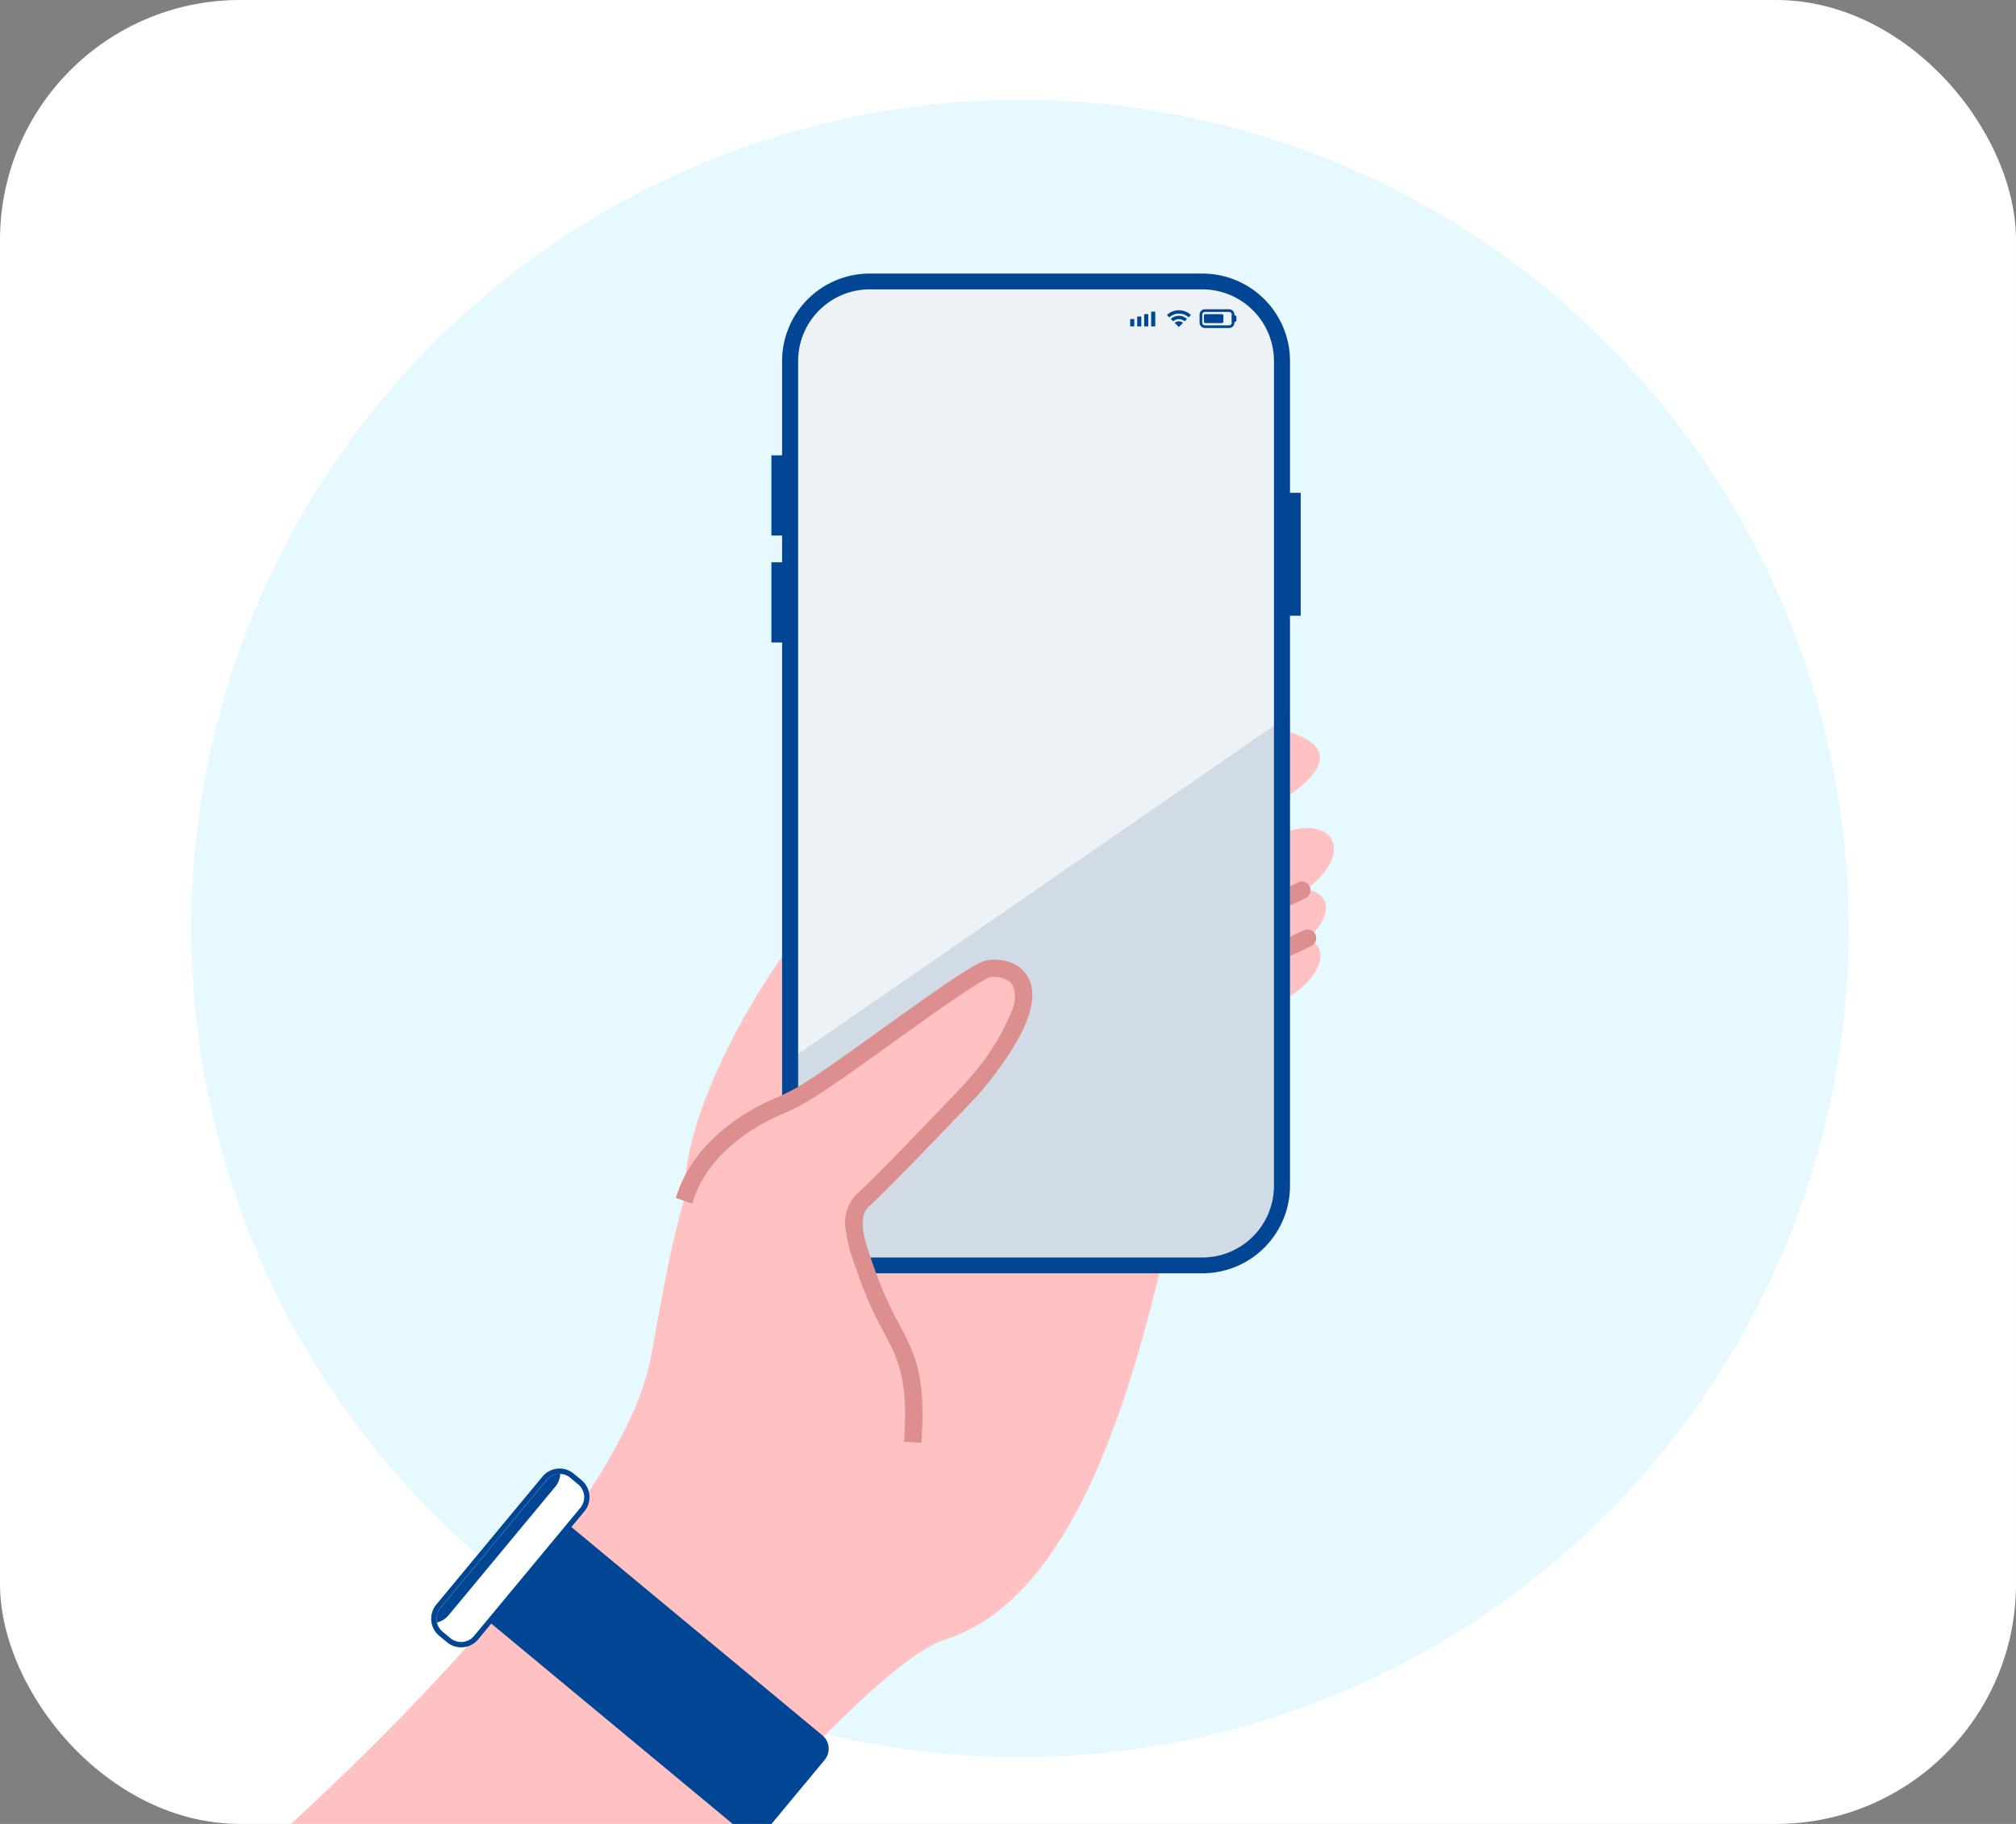 <svg xmlns="http://www.w3.org/2000/svg" xmlns:xlink="http://www.w3.org/1999/xlink" width="168" height="152" viewBox="0 0 168 152">
  <rect x="0" y="0" width="168" height="152" fill="#808080" stroke="none"/>
  <defs>
    <clipPath id="clip-path">
      <rect id="長方形_392" data-name="長方形 392" width="168" height="152" rx="20" transform="translate(586 8787.338)" fill="#fff"/>
    </clipPath>
    <clipPath id="clip-path-2">
      <rect id="長方形_391" data-name="長方形 391" width="138.113" height="144.68" fill="#e5f9fe" opacity="0.3"/>
    </clipPath>
  </defs>
  <g id="img_modal_flow_01" transform="translate(-1420 -1518)">
    <rect id="長方形_49" data-name="長方形 49" width="168" height="152" rx="20" transform="translate(1420 1518)" fill="#fff"/>
    <g id="マスクグループ_1177" data-name="マスクグループ 1177" transform="translate(834 -7269.338)" clip-path="url(#clip-path)">
      <g id="グループ_1210" data-name="グループ 1210" transform="translate(601.944 8795.658)">
        <g id="グループ_1209" data-name="グループ 1209" clip-path="url(#clip-path-2)">
          <path id="パス_909" data-name="パス 909" d="M138.113,69.056A69.056,69.056,0,1,1,69.056,0a69.056,69.056,0,0,1,69.056,69.056" transform="translate(0 0)" fill="#e5f9fe"/>
          <path id="パス_910" data-name="パス 910" d="M181.688,122.609c.652,1.129-.547,3.042-2.678,4.272s-4.387,1.312-5.039.183.547-3.042,2.678-4.272,4.387-1.312,5.039-.183" transform="translate(-86.877 -60.892)" fill="#ffc1c1"/>
          <path id="パス_911" data-name="パス 911" d="M175.56,127.856a2.167,2.167,0,0,1-2-.908,2.248,2.248,0,0,1,.3-2.328,7.1,7.1,0,0,1,2.46-2.249c2.272-1.311,4.618-1.356,5.343-.1s-.488,3.265-2.759,4.576a7.094,7.094,0,0,1-3.178,1.006l-.162,0m4.1-6.043a6.549,6.549,0,0,0-3.122.945,6.649,6.649,0,0,0-2.306,2.1,1.507,1.507,0,0,0,1.473,2.551,6.65,6.65,0,0,0,2.971-.947c1.987-1.147,3.176-2.964,2.6-3.968a1.764,1.764,0,0,0-1.612-.681" transform="translate(-86.653 -60.665)" fill="#ffc1c1"/>
          <path id="パス_912" data-name="パス 912" d="M180.8,132.408c.652,1.129-.548,3.042-2.679,4.272s-4.386,1.312-5.039.183.547-3.042,2.678-4.272,4.387-1.312,5.039-.183" transform="translate(-86.431 -65.791)" fill="#ffc1c1"/>
          <path id="パス_913" data-name="パス 913" d="M179.907,140.426c.652,1.129-.547,3.042-2.678,4.272s-4.387,1.312-5.039.183.547-3.042,2.678-4.272,4.387-1.312,5.039-.183" transform="translate(-85.986 -69.799)" fill="#ffc1c1"/>
          <line id="線_150" data-name="線 150" x1="2.923" y2="1.402" transform="translate(89.617 65.869)" fill="#efd9bd"/>
          <path id="パス_914" data-name="パス 914" d="M178.969,133.108a.223.223,0,0,1-.1-.424l2.922-1.4a.222.222,0,1,1,.193.4l-2.923,1.4a.219.219,0,0,1-.1.022" transform="translate(-89.352 -65.615)" fill="#dd8e8e"/>
          <path id="パス_915" data-name="パス 915" d="M178.969,133.608a.723.723,0,0,1-.311-1.375l2.921-1.4a.723.723,0,0,1,.964.338.722.722,0,0,1-.34.965l-2.922,1.4A.712.712,0,0,1,178.969,133.608Z" transform="translate(-89.352 -65.615)" fill="#dd8e8e"/>
          <line id="線_151" data-name="線 151" x1="2.923" y2="1.402" transform="translate(90.063 69.878)" fill="#efd9bd"/>
          <path id="パス_916" data-name="パス 916" d="M179.86,141.126a.223.223,0,0,1-.1-.424l2.922-1.4a.222.222,0,1,1,.193.4l-2.923,1.4a.219.219,0,0,1-.1.022" transform="translate(-89.797 -69.623)" fill="#dd8e8e"/>
          <path id="パス_917" data-name="パス 917" d="M179.86,141.626a.727.727,0,0,1-.652-.41.723.723,0,0,1,.34-.965l2.921-1.4a.722.722,0,1,1,.624,1.3l-2.922,1.4A.712.712,0,0,1,179.86,141.626Z" transform="translate(-89.797 -69.623)" fill="#dd8e8e"/>
          <path id="パス_918" data-name="パス 918" d="M67.938,162.675c.446-7.574-1.782-7.574-3.849-13.589a9.418,9.418,0,0,1-.279-6.145c.719-2.091,3.437-3.37,5.231-4.5a18.691,18.691,0,0,1,3.458-1.8c2.814-1.037,5.867-1.084,8.632-2.318,2.393-1.069,2.372-2.368-.175-3.279-7.475-2.673-12.127,0-12.127,0a71.79,71.79,0,0,1-11.138,3.119c-8.019,1.782-8.911,7.129-11.584,21.831s-30.519,39.429-30.519,39.429H53.357c2.575-2.976,12.689-14.359,17.254-15.816,20.939-6.683,20.271-64.764,28.291-70.1,7.8-5.191-2.4-6.079-2.4-6.079C67.587,96.742,47.89,133.27,49,142.573" transform="translate(-7.793 -51.294)" fill="#ffc1c1"/>
          <path id="パス_919" data-name="パス 919" d="M140.763,105.03a7.3,7.3,0,0,1-7.352,7.235H105.789a7.3,7.3,0,0,1-7.351-7.235V36.187a7.3,7.3,0,0,1,7.351-7.235h27.622a7.3,7.3,0,0,1,7.352,7.235Z" transform="translate(-49.207 -14.473)" fill="#edf2f7"/>
          <path id="パス_920" data-name="パス 920" d="M98.438,131.647v9.232a7.3,7.3,0,0,0,7.351,7.235h27.623a7.3,7.3,0,0,0,7.351-7.235V102.451Z" transform="translate(-49.207 -51.213)" fill="#d0dbe5"/>
          <path id="パス_921" data-name="パス 921" d="M133.412,28.952H105.789a7.3,7.3,0,0,0-7.351,7.235V105.03a7.3,7.3,0,0,0,7.351,7.235h27.623a7.3,7.3,0,0,0,7.351-7.235V36.187a7.3,7.3,0,0,0-7.351-7.235m6.014,76.078a5.974,5.974,0,0,1-6.014,5.919H105.789a5.974,5.974,0,0,1-6.015-5.919V36.187a5.975,5.975,0,0,1,6.015-5.92h27.623a5.975,5.975,0,0,1,6.014,5.92Z" transform="translate(-49.207 -14.473)" fill="#014694"/>
          <rect id="長方形_384" data-name="長方形 384" width="1.337" height="6.683" transform="translate(48.339 29.627)" fill="#014694"/>
          <rect id="長方形_385" data-name="長方形 385" width="1.337" height="6.683" transform="translate(48.339 38.538)" fill="#014694"/>
          <rect id="長方形_386" data-name="長方形 386" width="1.337" height="10.247" transform="translate(91.11 32.746)" fill="#014694"/>
          <path id="パス_922" data-name="パス 922" d="M170.46,36.461h-2.011a.447.447,0,0,1-.447-.447v-.67a.447.447,0,0,1,.447-.447h2.011a.447.447,0,0,1,.446.447v.67a.447.447,0,0,1-.446.447m-2.011-1.341a.224.224,0,0,0-.224.224v.67a.224.224,0,0,0,.224.224h2.011a.224.224,0,0,0,.224-.224v-.67a.224.224,0,0,0-.224-.224Z" transform="translate(-83.981 -17.445)" fill="#014694"/>
          <path id="パス_923" data-name="パス 923" d="M173.594,36.461h-.229V35.9h.229a.161.161,0,0,1,.161.161V36.3a.161.161,0,0,1-.161.161" transform="translate(-86.662 -17.947)" fill="#014694"/>
          <path id="パス_924" data-name="パス 924" d="M170.23,36.46h-1.389a.118.118,0,0,1-.118-.118v-.506a.118.118,0,0,1,.118-.119h1.389a.118.118,0,0,1,.118.119v.506a.118.118,0,0,1-.118.118" transform="translate(-84.342 -17.855)" fill="#014694"/>
          <rect id="長方形_387" data-name="長方形 387" width="0.342" height="1.026" transform="translate(79.404 17.855)" fill="#014694"/>
          <rect id="長方形_388" data-name="長方形 388" width="0.342" height="1.231" transform="translate(79.986 17.65)" fill="#014694"/>
          <rect id="長方形_389" data-name="長方形 389" width="0.342" height="0.821" transform="translate(78.822 18.06)" fill="#014694"/>
          <rect id="長方形_390" data-name="長方形 390" width="0.342" height="0.616" transform="translate(78.24 18.265)" fill="#014694"/>
          <path id="パス_925" data-name="パス 925" d="M82.4,163.579c1.374-3.906,5.13-6.309,7.58-7.339a18.864,18.864,0,0,0,2.742-1.428c3.986-2.509,13.424-9.625,14.948-10.1,1.462-.458,5.966,1.007-1.04,9.541-.262.319-.538.623-.822.921-1.6,1.675-7.18,7.522-8.6,8.776-1.6,1.412-.4,4.16.279,6.145,2.067,6.015,4.3,6.015,3.849,13.589" transform="translate(-41.192 -72.301)" fill="#ffc1c1"/>
          <path id="パス_926" data-name="パス 926" d="M77.239,256.793l-4.824,5.812a1.451,1.451,0,0,1-2.043.19L48.932,245l6.677-8.045L77.049,254.75a1.451,1.451,0,0,1,.19,2.043" transform="translate(-24.46 -118.451)" fill="#014694"/>
          <path id="パス_927" data-name="パス 927" d="M52.788,231.718l-8.853,10.668a1.624,1.624,0,0,1-2.287.213L41,242.06a1.625,1.625,0,0,1-.213-2.288l8.853-10.668a1.623,1.623,0,0,1,2.287-.213l.649.538a1.625,1.625,0,0,1,.213,2.288" transform="translate(-20.202 -114.232)" fill="#fff"/>
          <path id="パス_928" data-name="パス 928" d="M42.46,242.973a1.834,1.834,0,0,1-1.176-.426l-.649-.538a1.85,1.85,0,0,1-.242-2.6l8.853-10.668a1.847,1.847,0,0,1,2.6-.242l.649.539a1.849,1.849,0,0,1,.242,2.6l-8.853,10.668a1.836,1.836,0,0,1-1.25.66c-.059,0-.117.008-.175.008m8.21-14.455q-.066,0-.132.006a1.393,1.393,0,0,0-.949.5l-8.853,10.668a1.4,1.4,0,0,0,.184,1.974l.649.538a1.4,1.4,0,0,0,1.973-.183l8.853-10.668a1.4,1.4,0,0,0-.184-1.973l-.649-.538a1.39,1.39,0,0,0-.892-.323" transform="translate(-19.98 -114.009)" fill="#014694"/>
          <path id="パス_929" data-name="パス 929" d="M50.707,229.015a1.348,1.348,0,0,0-.652.43l-8.9,10.722a1.342,1.342,0,0,0-.3.72,1.37,1.37,0,0,0,.032.456,1.787,1.787,0,0,0,.97-.6l8.9-10.722a1.785,1.785,0,0,0,.406-1.063,1.375,1.375,0,0,0-.454.053" transform="translate(-20.419 -114.453)" fill="#014694"/>
          <path id="パス_930" data-name="パス 930" d="M164.355,35.657l.2-.2a1.462,1.462,0,0,0-2,0l.2.2a1.183,1.183,0,0,1,1.607,0" transform="translate(-81.255 -17.526)" fill="#014694"/>
          <path id="パス_931" data-name="パス 931" d="M164.354,36.446l.2-.2a1,1,0,0,0-1.352,0l.2.2a.721.721,0,0,1,.953,0" transform="translate(-81.582 -17.988)" fill="#014694"/>
          <path id="パス_932" data-name="パス 932" d="M164.553,37.036a.54.54,0,0,0-.7,0l.349.349Z" transform="translate(-81.909 -18.45)" fill="#014694"/>
          <path id="パス_933" data-name="パス 933" d="M110.258,145.465a2.271,2.271,0,0,0-1.376-1.046,3.511,3.511,0,0,0-1.452-.107,14.469,14.469,0,0,0-3.49,2.035c-1.361.931-3.06,2.144-5.043,3.569-2.422,1.739-4.925,3.537-6.5,4.53a18.708,18.708,0,0,1-2.709,1.411c-1.4.588-6.082,2.863-7.7,7.471l.421.148c1.56-4.435,6.1-6.638,7.455-7.207a19.239,19.239,0,0,0,2.775-1.445c1.587-1,4.1-2.8,6.524-4.545,1.24-.89,2.536-1.821,3.733-2.661a24.653,24.653,0,0,1,4.6-2.865,2.658,2.658,0,0,1,1.959.456,1.629,1.629,0,0,1,.417.475c.48.849.648,3.049-3.621,8.248-.233.284-.49.573-.811.909-1.178,1.238-7.133,7.48-8.587,8.762-1.561,1.377-.69,3.83.01,5.8.072.2.141.4.206.584a29.2,29.2,0,0,0,2.03,4.546c1.219,2.306,2.1,3.971,1.807,8.957l.445.026c.3-5.111-.605-6.822-1.858-9.191a28.87,28.87,0,0,1-2-4.483c-.066-.19-.135-.386-.207-.588-.655-1.844-1.471-4.14-.135-5.318,1.43-1.262,6.956-7.047,8.615-8.789.328-.345.593-.641.833-.934,4.214-5.133,4.319-7.591,3.664-8.75" transform="translate(-40.981 -72.123)" fill="#dd8e8e"/>
          <path id="パス_934" data-name="パス 934" d="M107.9,143.78h0a4,4,0,0,1,1.127.16,2.767,2.767,0,0,1,1.669,1.279c1.064,1.883-.185,5.016-3.713,9.313-.247.3-.52.607-.857.961-2.134,2.241-7.249,7.587-8.646,8.819-1.082.954-.33,3.072.275,4.775.073.2.143.4.209.593a28.422,28.422,0,0,0,1.97,4.408l0,0c1.292,2.441,2.224,4.2,1.916,9.454l-.029.5-1.443-.084.029-.5c.285-4.846-.568-6.46-1.749-8.693a29.634,29.634,0,0,1-2.062-4.618c-.064-.186-.133-.379-.2-.578a14.782,14.782,0,0,1-.879-3.238,3.416,3.416,0,0,1,1.009-3.106c1.493-1.317,7.837-7.977,8.556-8.732.31-.325.56-.605.787-.882a19.319,19.319,0,0,0,3.5-5.595,2.753,2.753,0,0,0,.069-2.09,1.123,1.123,0,0,0-.291-.328,2.034,2.034,0,0,0-1.241-.378,2.3,2.3,0,0,0-.336.024c-.212.036-1.064.445-4.391,2.779-1.177.825-2.445,1.736-3.672,2.617l-.056.04c-2.432,1.747-4.946,3.553-6.549,4.562a19.745,19.745,0,0,1-2.847,1.483c-1.307.549-5.685,2.67-7.177,6.912l-.166.471-1.364-.479.166-.472c1.69-4.8,6.537-7.158,7.982-7.766a18.2,18.2,0,0,0,2.637-1.373c1.557-.98,4.042-2.764,6.445-4.49l.031-.022c2.145-1.541,3.738-2.676,5.053-3.575,2.577-1.762,3.3-2.059,3.7-2.118A3.718,3.718,0,0,1,107.9,143.78Z" transform="translate(-40.981 -72.123)" fill="#dd8e8e"/>
        </g>
      </g>
    </g>
  </g>
</svg>
